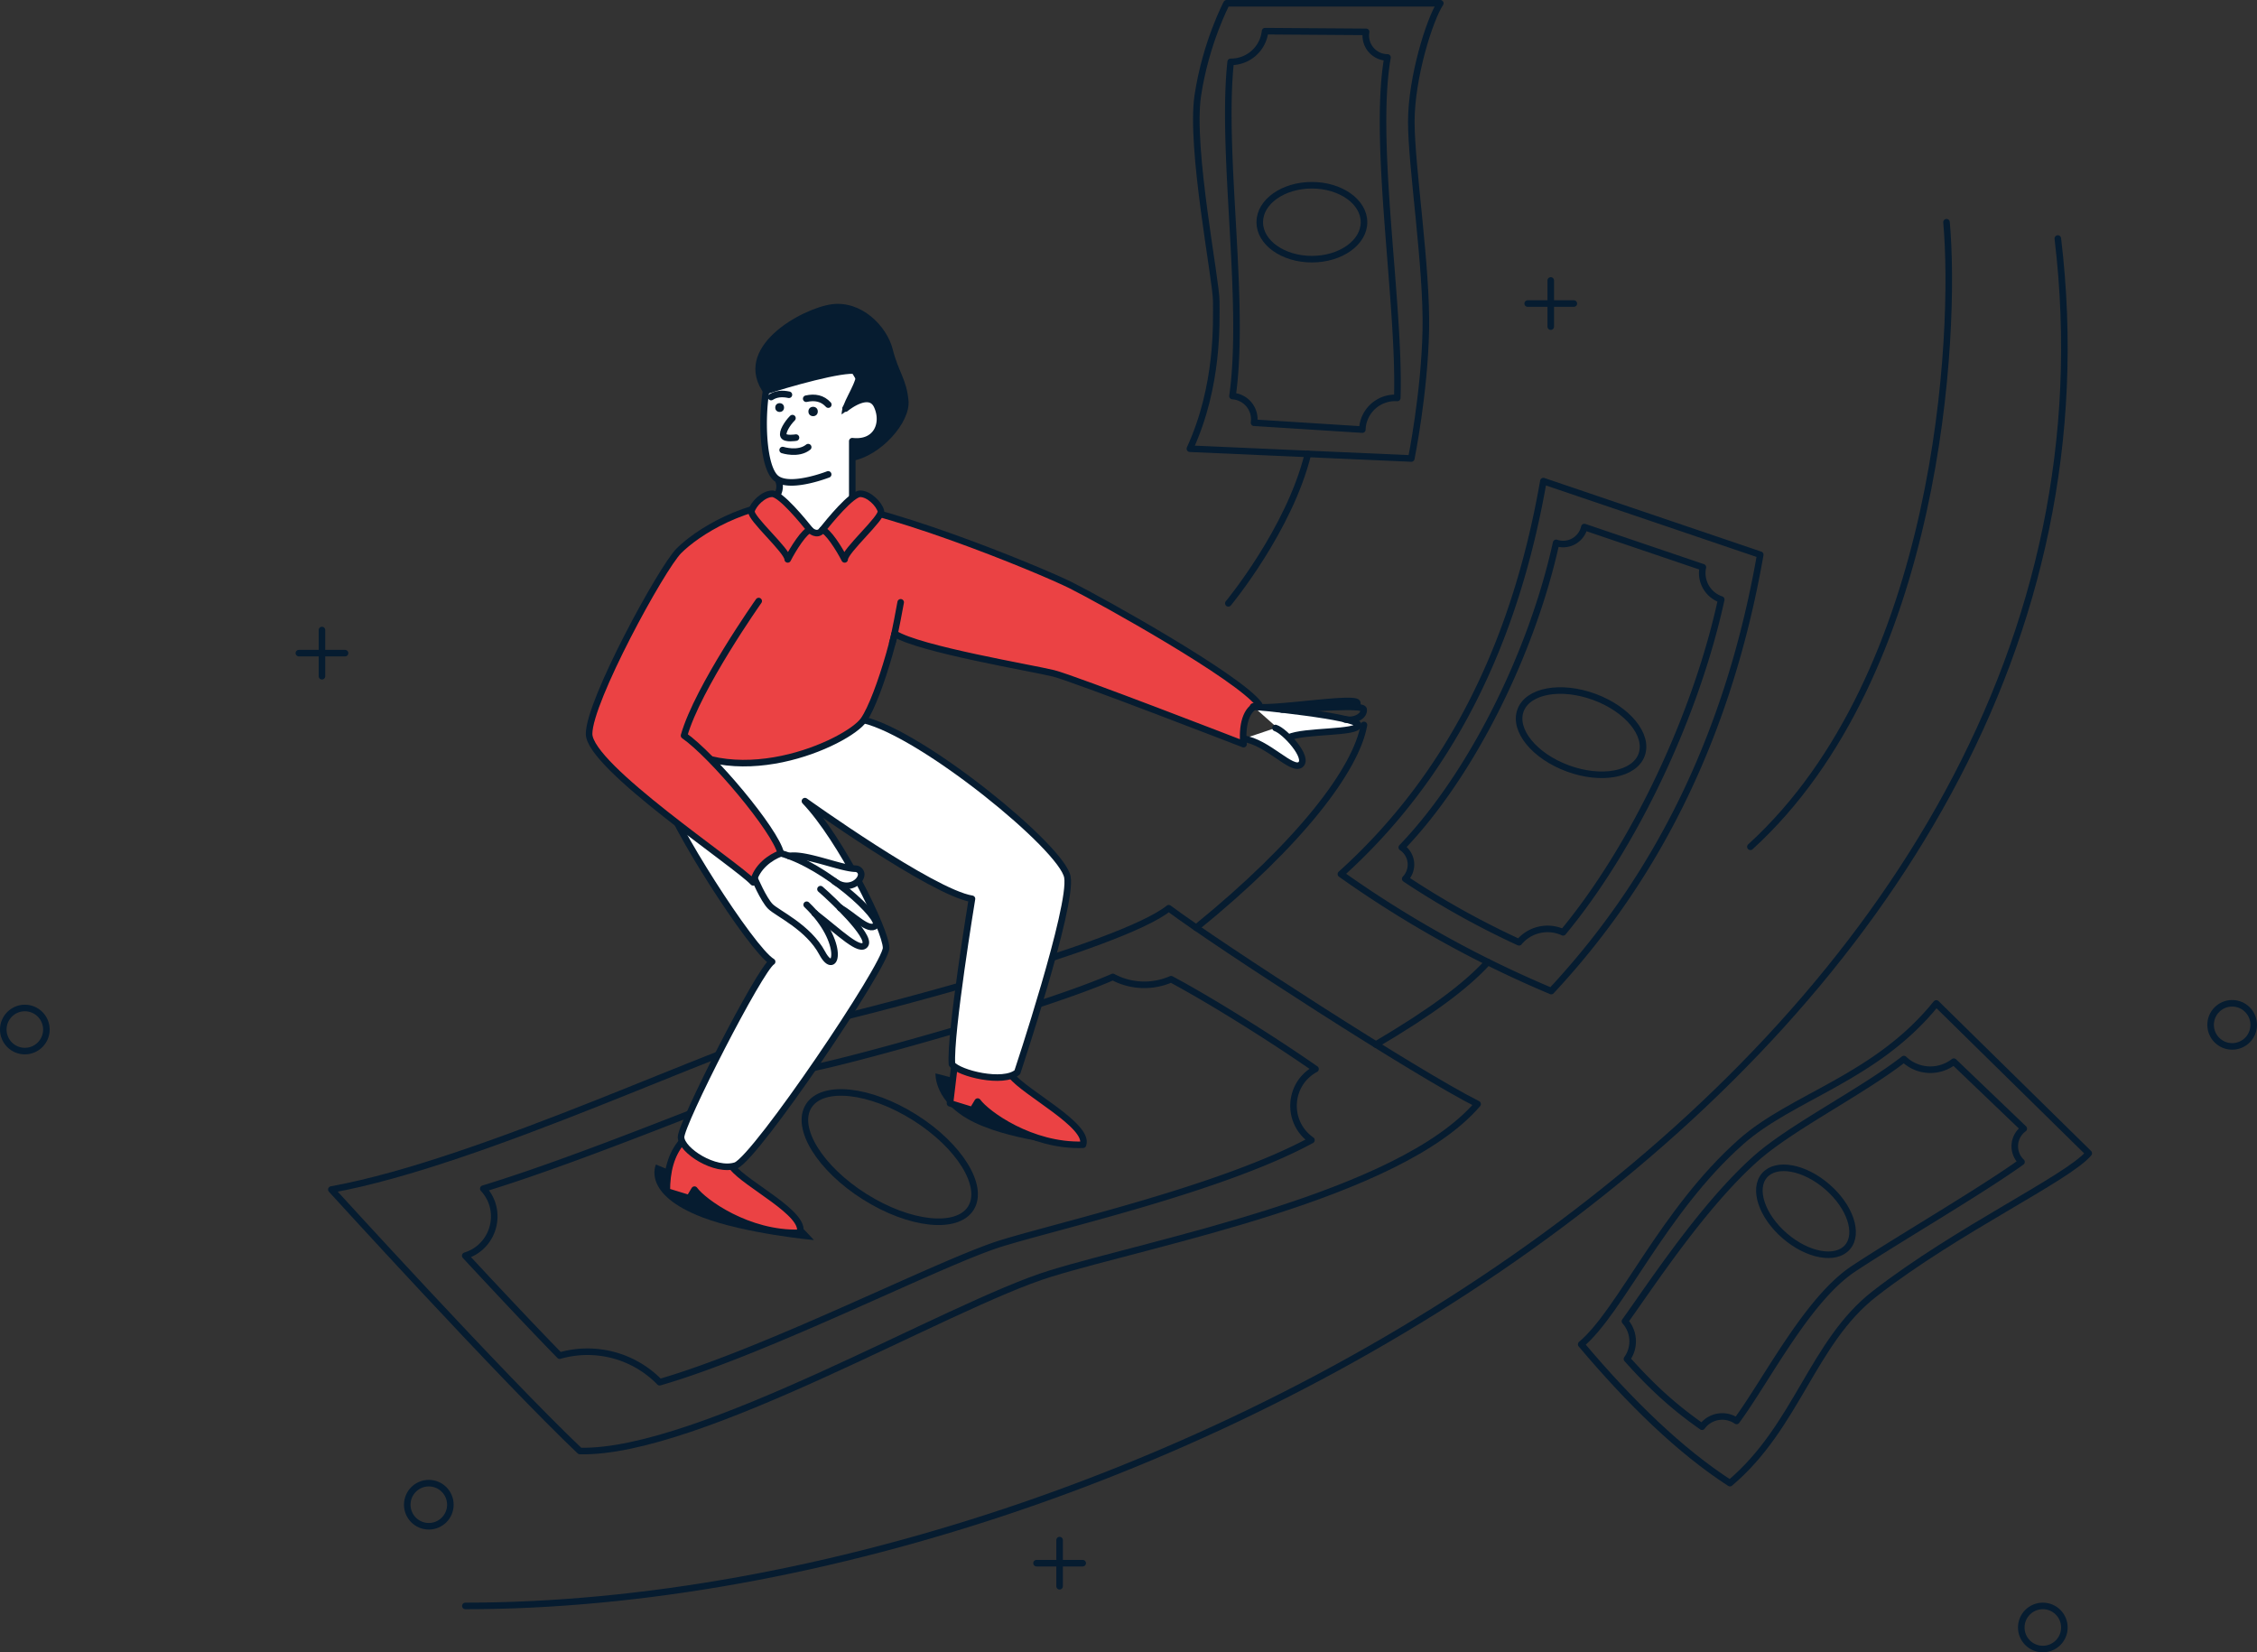 <?xml version="1.0" encoding="UTF-8"?> <svg xmlns="http://www.w3.org/2000/svg" viewBox="0 0 2408 1763"><rect x="0" y="0" width="2408" height="1763" fill="#333333" stroke="none"/> <defs> <style>.cls-1{fill:none;}.cls-1,.cls-3,.cls-4{stroke:#061c30;stroke-linecap:round;stroke-linejoin:round;stroke-width:7px;}.cls-2{fill:#061c30;}.cls-3,.cls-6{fill:#eb4244;}.cls-4,.cls-5{fill:#fff;}</style> </defs> <g id="Слой_2" data-name="Слой 2"> <g id="Слой_1-2" data-name="Слой 1"> <ellipse class="cls-1" cx="1926.75" cy="1292.23" rx="34.62" ry="58.53" transform="translate(-310.81 1905.03) rotate(-49.16)"></ellipse> <path class="cls-1" d="M1845.67,1582.47c71.52-60.3,87.94-150.36,154.25-201.94,88.35-68.71,206.14-123.4,228.58-150l-162.67-159.87c-64.51,79.93-153.29,98.81-208.45,147.74-83.23,73.83-128.1,180.4-170.4,216C1739.59,1496.78,1792.45,1548,1845.67,1582.47Z"></path> <path class="cls-1" d="M1815.91,1522.26a26.75,26.75,0,0,1,36.82-6.14c32.13-43.47,75.53-129.9,125-162.53,47.51-31.36,136.6-83.27,179-113.83a23.16,23.16,0,0,1,2.42-35.51l-74.63-71.46a40.81,40.81,0,0,1-53.25-2.77c-45.08,35-120,72.46-157.63,105.8-56.52,50.13-111.26,134-139.94,173.93a32.2,32.2,0,0,1,2.13,40.26C1764.28,1481.89,1787.39,1502.27,1815.91,1522.26Z"></path> <ellipse class="cls-1" cx="949.27" cy="1234.59" rx="49.99" ry="102.25" transform="translate(-601.32 1379.45) rotate(-57.78)"></ellipse> <path class="cls-1" d="M1576.46,1178c-84.14,98.16-346.37,147.24-455.75,180.9s-374.42,192.11-502,189.31c-82.74-78.53-265.18-279-265.18-279,162.81-29.49,423.64-157.1,496.56-172.53s346.37-86.94,396.85-127.61C1301.6,1009.76,1512,1145.78,1576.46,1178Z"></path> <path class="cls-1" d="M1403.52,1140.64c-29.29,15.76-31.58,56.74-4.36,75.85-95.07,51.6-266.89,90.46-330.62,110.07-64,19.71-248.78,114.72-364.73,148.24a107.4,107.4,0,0,0-106.63-28.36c-32.71-33.54-71-74.48-100.82-106.62,30.83-9.45,41.2-47.88,19.27-71.53,128.59-39.31,314.63-121,358.31-130.28,45.1-9.54,237.42-62.43,313.37-95.64a71.19,71.19,0,0,0,62.11,2.44C1293.94,1068.63,1359.29,1109.83,1403.52,1140.64Z"></path> <path class="cls-2" d="M998.07,1145.32s-2.09,31.52,42,52.56,114.7,25.41,114.7,25.41-30.7-27.72-74.84-48.76S998.07,1145.32,998.07,1145.32Z"></path> <path class="cls-2" d="M699.84,1242.54s-15.76,31.54,49.93,56.5c45.71,17.37,118.64,24.1,118.64,24.1-24-26.73-30.7-27.72-74.84-48.76S752.4,1264.88,699.84,1242.54Z"></path> <path class="cls-3" d="M728,1217.74c-12.14,13.8-16.62,32.24-16.58,53.43l24,7.37,5.52-9.21c9.22,12.9,57.12,47.9,112.39,46.06,7.37-20.27-57.89-51.76-71.86-70"></path> <path class="cls-3" d="M1018.22,1137.91l-4.67,39.3,24,7.37,5.53-9.21c9.21,12.9,57.11,47.9,112.38,46.06,7.37-20.27-62.34-55.62-76.31-73.87"></path> <path class="cls-4" d="M921.43,768.21c62.64,14.74,211.87,136.34,217.4,167.65s-53.43,208.19-53.43,208.19c-14.74,12.9-62.15,1.32-69.76-8.55C1013.31,1102.86,1037,959,1037,959,995.13,952.45,858.79,854.8,858.79,854.8c38.69,40.53,86.59,138.18,86.59,156.6S807.21,1234.33,785.1,1243.54c-22.11,7.37-58-16-58.49-30.09s84.28-179.94,97.18-187.31c-22.11-12.9-110.54-152.91-112.38-175s18.42-66.33,18.42-66.33"></path> <path class="cls-3" d="M962,626.35c1.84,27.64-24,117.91-40.54,141.86S777.73,851.12,704,781.11c20.26-62.64,47.9-175,47.9-175l145.54-25.79L962.06,616Z"></path> <path class="cls-5" d="M801.53,911.91l3.32,25s9.73,22.94,17.1,30.3,40.53,22.11,55.27,49.75c13.61,25.53,24.1-5.57-7.83-42.41,26.27,20.32,48.36,42.41,53.89,33.2,3.53-5.9-11.8-23.86-26.66-38.93,13.8,7.64,30.34,26,37.71,18.66,4.5-4.49-16.4-27.27-44.27-47.33,17.1,5.07,29.57-.31,28.76-7.87a6.4,6.4,0,0,0-6.36-5.38c-16-.4-53.22-16.56-70.47-13.5-3-1.12-6-2.1-8.93-2.91Z"></path> <line class="cls-1" x1="869.39" y1="974.52" x2="869.37" y2="974.5"></line> <path class="cls-1" d="M896.58,968.75a0,0,0,0,1,0,0,0,0,0,0,1,0,0"></path> <path class="cls-1" d="M804.85,936.88s9.73,22.94,17.1,30.3,40.53,22.11,55.27,49.75,25.79-11.06-16.58-51.59"></path> <path class="cls-1" d="M869.37,974.5c26.27,20.32,48.38,42.43,53.91,33.22s-35-47.9-47.91-59"></path> <path class="cls-1" d="M896.58,968.75c13.8,7.65,30.38,26.07,37.75,18.7s-53.33-63.71-101.28-77"></path> <path class="cls-1" d="M842,913.37c17.24-3,54.46,13.1,70.46,13.51a6.35,6.35,0,0,1,6.35,5.37c.85,7.82-13.28,19.51-28.47,8.12"></path> <path class="cls-3" d="M954.56,676.06c25.83,16.61,147.42,36.88,169.53,42.41S1326.75,794,1326.75,794c-1.84-18.42,1.84-38.69,16.58-42.37-22.11-29.48-167.65-110.54-200.81-127.12s-211.87-90.28-280-90.28-119.75,35-138.18,53.43S628.5,748,628.5,783s158.44,140,175,158.44c3.69-16.58,18.52-26.86,29.53-30.93-5.62-24.72-73.74-105.4-103.22-125.67,14.74-51.58,79.64-143.52,79.64-143.52"></path> <path class="cls-4" d="M1374.64,787c16.59-8,75.12-4.35,74.41-13.56s-112-19.66-112-19.66"></path> <path class="cls-4" d="M1326.75,788.21c25.79,3.68,51.59,35,60.8,27.63S1371,780,1360.83,776.75"></path> <path class="cls-1" d="M1435.11,767.59c9.55,2.19,20.79-3.34,19.77-10.7-.76-5.6-53.4-.82-87.16.18"></path> <path class="cls-1" d="M1447.34,754.53a7,7,0,0,0,.75-4.52c-1.31-7.32-87.29,7.18-106.82,4.27"></path> <path class="cls-4" d="M883.57,506.18S847,520.54,830.67,512a15.21,15.21,0,0,1-2.25-1.41c-14.94-11.38-16.55-66.31-10.2-98.56l16.61-28.79h69.45l17.34,28.79L902.14,435.9s25.19-21,33.59-2.81,0,40.6-26.43,37.65v68.09c-11.42,29.53-28.92,36.55-47.09,31.87a52.47,52.47,0,0,1-7.1-2.39c-13-5.35-25.93-15.92-36.91-27.81,18.86-14.32,12.56-26.92,12.56-26.92"></path> <path class="cls-6" d="M864.38,565.55s7.31,7.37,12.84,0l7.37-1.84,3,11.14L876.78,586l-27.2,1.66-5.53-16.58Z"></path> <path class="cls-2" d="M909.3,491.78c30.63-5.49,62.12-41.18,60-64.27s-10.83-30.75-16.79-54.59c-6.3-25.19-33.59-52.48-65.08-48.28s-109.17,46.18-71.38,96.57c25.19-8.4,84.34-25.16,97.8-22-2.46,14.66-15.93,30.43-15.93,43,18.9-14.69,33-20.68,36.46-11.39S948,472,909.3,470.74C907.58,487.14,909.3,491.78,909.3,491.78Z"></path> <path class="cls-3" d="M917.75,526.86c9.39,0,20.26,11.06,22.11,18.43s-38.69,42.37-38.69,51.58c-5.53-11-18.43-31.32-23.95-31.32C884.59,556.34,908.54,526.86,917.75,526.86Z"></path> <path class="cls-3" d="M823.85,526.86c-9.39,0-20.27,11.06-22.11,18.43s38.69,42.37,38.69,51.58c5.53-11,18.42-31.32,24-31.32C857,556.34,833.06,526.86,823.85,526.86Z"></path> <circle class="cls-2" cx="867.5" cy="439.05" r="5"></circle> <circle class="cls-2" cx="831.81" cy="434.85" r="4.69"></circle> <path class="cls-1" d="M883.71,431.71c-6.17-6.75-14.19-8.39-23.56-6.3"></path> <path class="cls-1" d="M822.71,423.65c5.38-3.45,11.8-4,19-2.44"></path> <path class="cls-1" d="M845.46,446.13c-5.67,5.67-11.34,15.12-9.45,18.9s13.23,1.89,13.23,1.89"></path> <path class="cls-1" d="M835,480.18s16.7,5.42,27.26-3.09"></path> <path class="cls-1" d="M864.38,565.55s7.31,7.37,12.84,0"></path> <path class="cls-3" d="M952,686.16c2.57-8.22,8.94-43.49,8.94-43.49"></path> <path class="cls-1" d="M1276.21,989.86c111.29-90.36,170.8-169.36,179-216.36"></path> <path class="cls-1" d="M1467.94,1114.5c59-34.85,95.79-62.1,119.45-88"></path> <path class="cls-1" d="M496.5,1713.5c748,0,1802-599,1699-1459"></path> <path class="cls-1" d="M1878,591.87c-31.82,182-104.25,338.38-223,465.57a1171.17,1171.17,0,0,1-224.37-124.81c115.14-103.64,185.59-244.69,216-419.29Z"></path> <path class="cls-1" d="M1836.38,639.68c-26.66,122.65-92.23,262.72-168.73,355.09a39.56,39.56,0,0,0-47,10.64,890.25,890.25,0,0,1-121.39-67.73,22,22,0,0,0-3.68-33.51c74.43-77.49,138.85-207.63,164.65-324.93a23.19,23.19,0,0,0,30.11-16.9l126.46,42.92A29.74,29.74,0,0,0,1836.38,639.68Z"></path> <ellipse class="cls-1" cx="1686.91" cy="781.81" rx="40.69" ry="68.81" transform="translate(372.24 2096.54) rotate(-69.87)"></ellipse> <path class="cls-1" d="M2076.74,237.09C2087.5,356.5,2069.5,719.5,1867.5,903.5"></path> <path class="cls-1" d="M1308.66,3.5s-22.29,42.18-30.72,98.43,19.68,196.86,19.68,219.35,2.81,90-28.12,157.49l236.23,10.44s14.06-69.5,15.47-136.84-15.47-174.51-15.47-222.32S1525.41,20.37,1536.66,3.5Z"></path> <path class="cls-1" d="M1490.75,424.6c3.23-99.41-26.4-272.31-10.43-363.31A23.3,23.3,0,0,1,1457.51,34l-107.8-.74A36.63,36.63,0,0,1,1313,66c-10.5,97.68,16.19,256.57,1.94,356.58a24.87,24.87,0,0,1,23,28.47l115.53,7.32A35,35,0,0,1,1490.75,424.6Z"></path> <ellipse class="cls-1" cx="1399.64" cy="237.09" rx="55.62" ry="39.44"></ellipse> <path class="cls-1" d="M1395.42,484.34c-19.92,81.16-84.9,159.41-84.9,159.41"></path> <circle class="cls-1" cx="26.5" cy="1098.5" r="23"></circle> <circle class="cls-1" cx="457.5" cy="1605.5" r="23"></circle> <circle class="cls-1" cx="2381.5" cy="1093.5" r="23"></circle> <circle class="cls-1" cx="2179.5" cy="1736.5" r="23"></circle> <line class="cls-1" x1="343.5" y1="672.25" x2="343.5" y2="721.5"></line> <line class="cls-1" x1="318.88" y1="696.88" x2="368.12" y2="696.88"></line> <line class="cls-1" x1="1654.5" y1="299.25" x2="1654.5" y2="348.5"></line> <line class="cls-1" x1="1629.88" y1="323.88" x2="1679.12" y2="323.88"></line> <line class="cls-1" x1="1130.5" y1="1643.25" x2="1130.5" y2="1692.5"></line> <line class="cls-1" x1="1105.88" y1="1667.88" x2="1155.12" y2="1667.88"></line> </g> </g> </svg> 